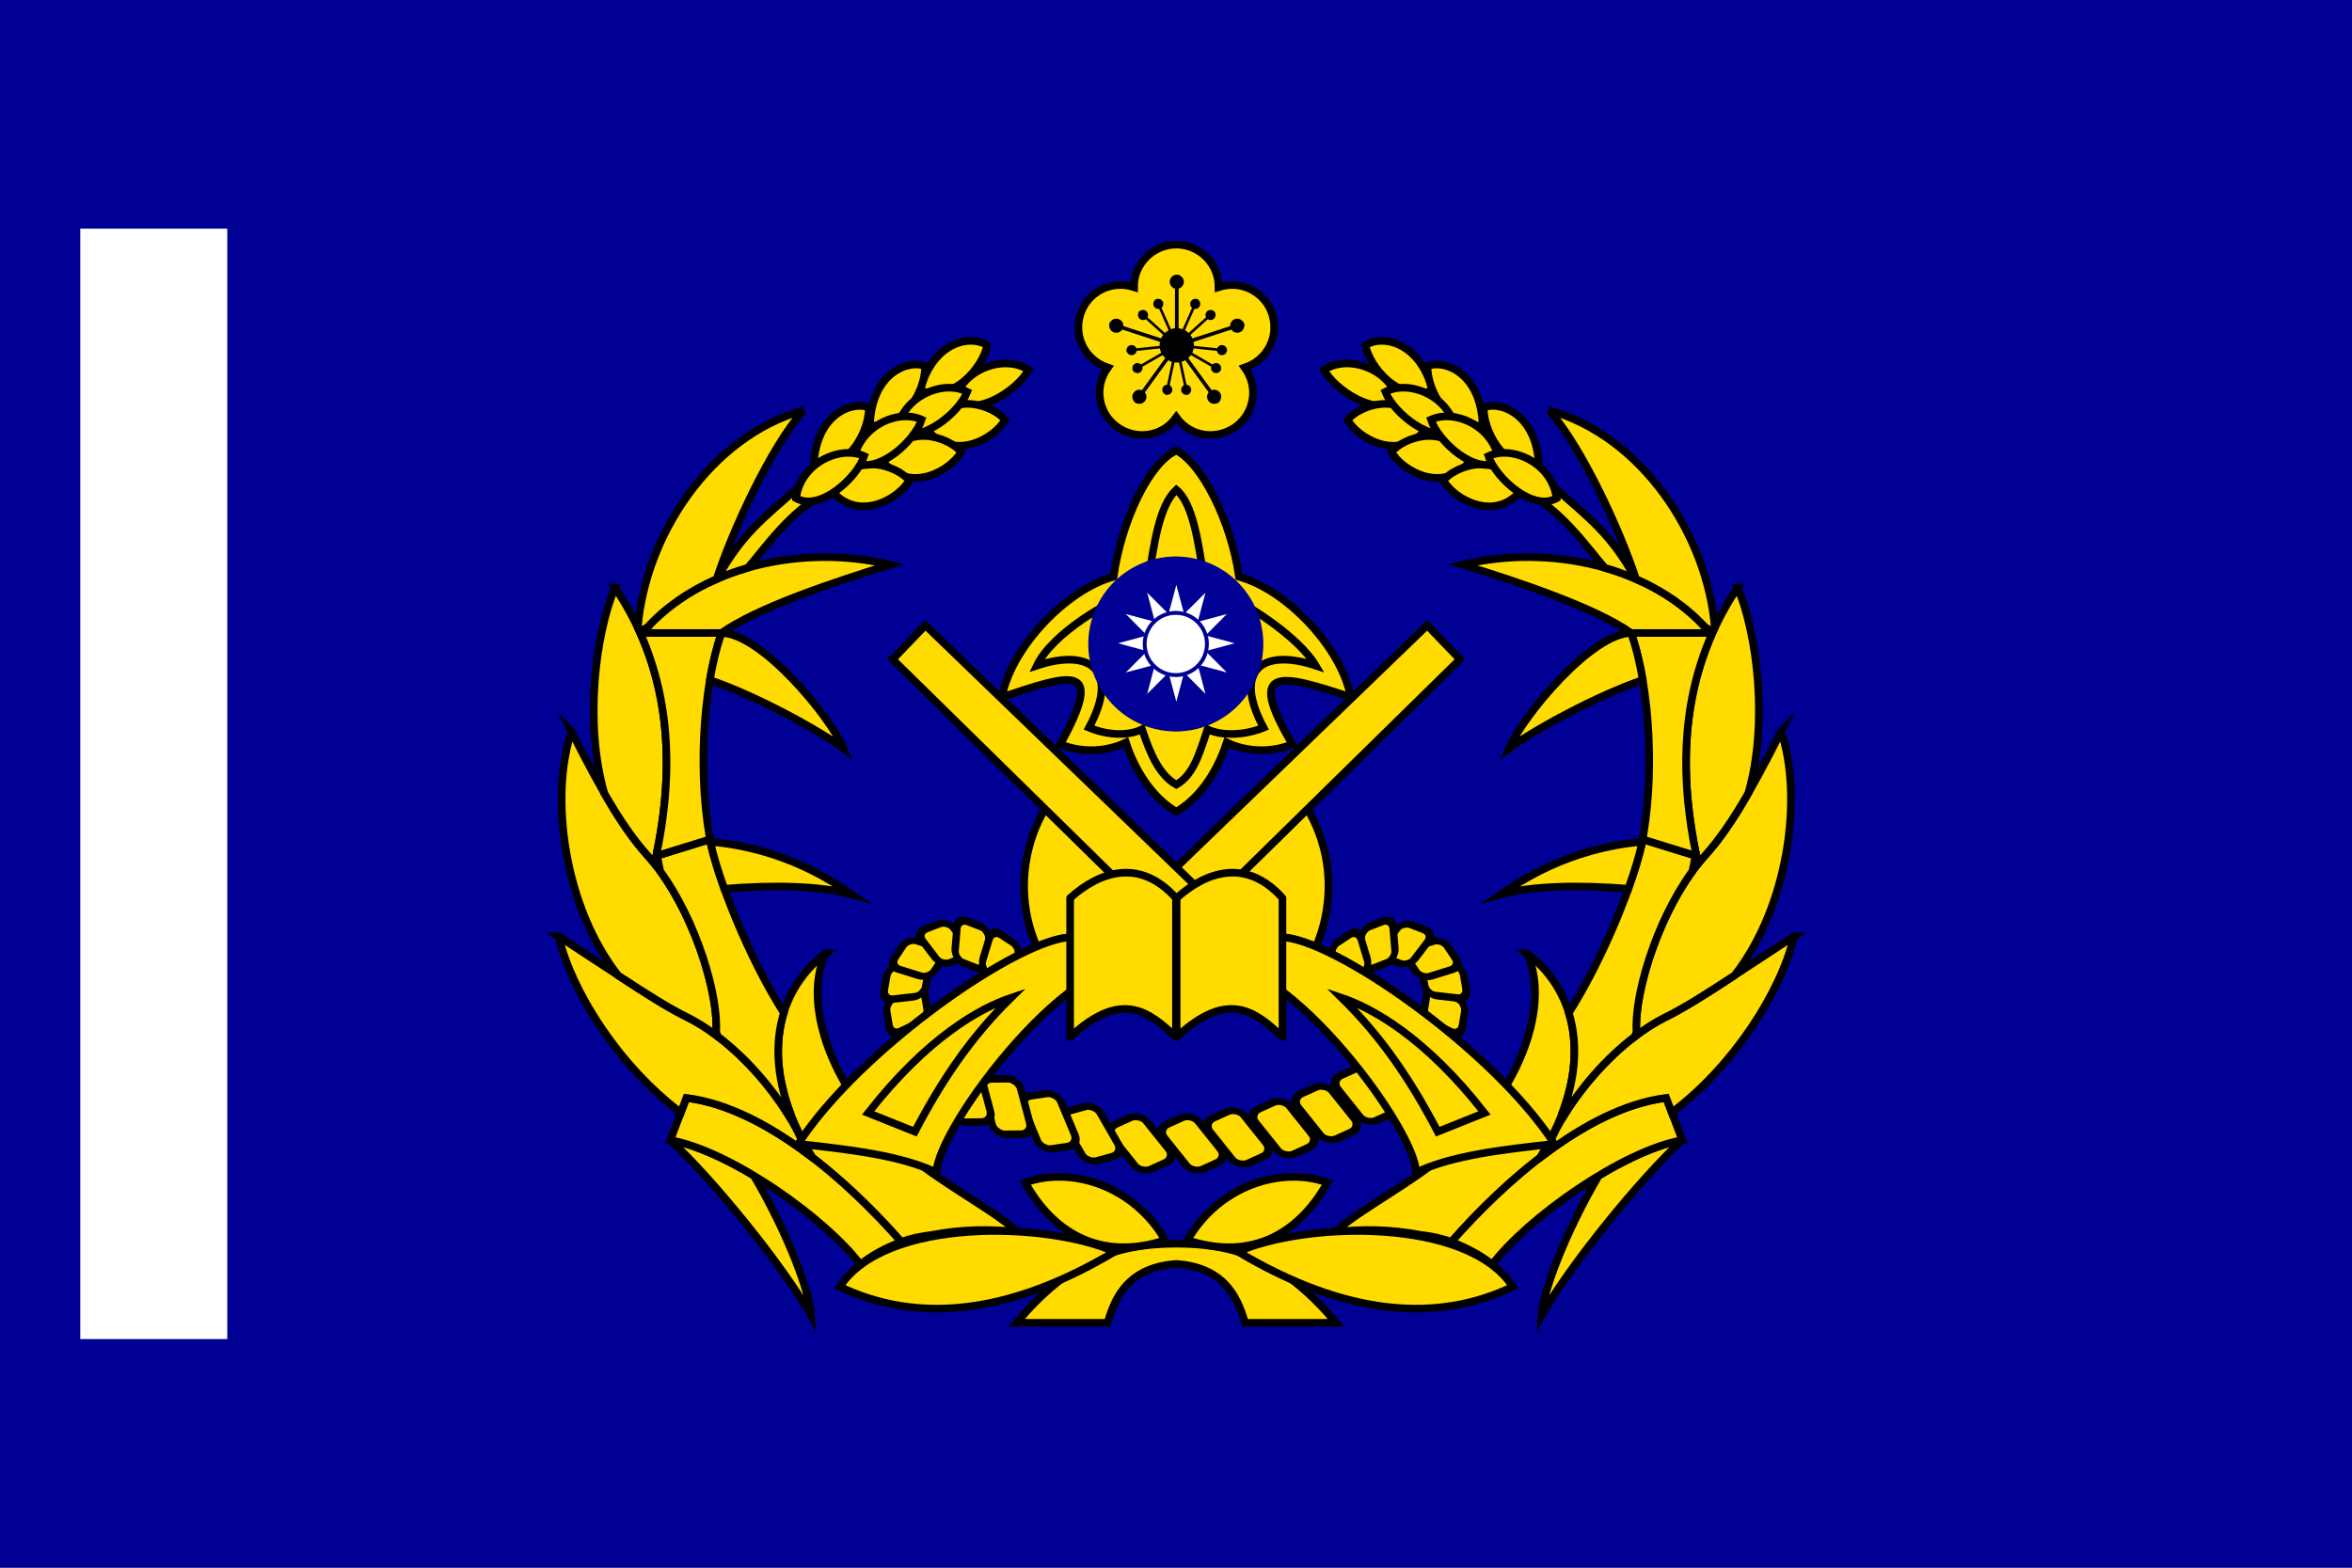 <?xml version="1.0" encoding="UTF-8" standalone="no"?>
<!-- Generator: Adobe Illustrator 16.0.0, SVG Export Plug-In . SVG Version: 6.00 Build 0)  -->

<svg
   xmlns:dc="http://purl.org/dc/elements/1.1/"
   xmlns:cc="http://creativecommons.org/ns#"
   xmlns:rdf="http://www.w3.org/1999/02/22-rdf-syntax-ns#"
   xmlns:svg="http://www.w3.org/2000/svg"
   xmlns="http://www.w3.org/2000/svg"
   xmlns:sodipodi="http://sodipodi.sourceforge.net/DTD/sodipodi-0.dtd"
   xmlns:inkscape="http://www.inkscape.org/namespaces/inkscape"
   version="1.1"
   id="Layer_1"
   x="0px"
   y="0px"
   width="1125"
   height="750.002"
   viewBox="0 0 1125 750.002"
   enable-background="new 0 0 362.003 383.406"
   xml:space="preserve"
   inkscape:version="0.48.4 r9939"
   sodipodi:docname="憲兵-1964.svg"><rect x="0" y="0" width="1125" height="750.002" fill="#808080" stroke="none"/><defs
   id="defs52">
	

		
			<linearGradient
   id="path2803_1_"
   gradientUnits="userSpaceOnUse"
   x1="-359.533"
   y1="189.406"
   x2="-238.039"
   y2="189.406"
   gradientTransform="matrix(0,2,-1.998,0,560.617,732.692)">
			<stop
   offset="0"
   style="stop-color:#E1AB2A"
   id="stop9" />
			<stop
   offset="0.5"
   style="stop-color:#F0D23C"
   id="stop11" />
			<stop
   offset="1"
   style="stop-color:#F0DB3C"
   id="stop13" />
		</linearGradient>
		
		
			<linearGradient
   id="path6373_1_"
   gradientUnits="userSpaceOnUse"
   x1="-233.927"
   y1="198.401"
   x2="-177.333"
   y2="198.401"
   gradientTransform="matrix(0,2,-1.998,0,486.254,623.284)">
			<stop
   offset="0"
   style="stop-color:#E1AB2A"
   id="stop17" />
			<stop
   offset="0.5"
   style="stop-color:#E1AB2A"
   id="stop19" />
			<stop
   offset="1"
   style="stop-color:#FFE83F"
   id="stop21" />
		</linearGradient>
		
		
			<linearGradient
   id="path4551_1_"
   gradientUnits="userSpaceOnUse"
   x1="-141.851"
   y1="195.986"
   x2="-85.216"
   y2="195.986"
   gradientTransform="matrix(0,2,-1.998,0,665.43,434.286)">
			<stop
   offset="0"
   style="stop-color:#E1AB2A"
   id="stop25" />
			<stop
   offset="0.5"
   style="stop-color:#E1AB2A"
   id="stop27" />
			<stop
   offset="1"
   style="stop-color:#FFE83F"
   id="stop29" />
		</linearGradient>
		
		
			
		
			
		
			<linearGradient
   id="path11639_1_"
   gradientUnits="userSpaceOnUse"
   x1="-325.673"
   y1="285.829"
   x2="-270.238"
   y2="285.829"
   gradientTransform="matrix(0,2,-1.998,0,755.362,924.298)">
			<stop
   offset="0"
   style="stop-color:#E1AB2A"
   id="stop35" />
			<stop
   offset="0.5"
   style="stop-color:#E1AB2A"
   id="stop37" />
			<stop
   offset="1"
   style="stop-color:#FFE83F"
   id="stop39" />
		</linearGradient>
		
		
		
		
		
			
		
	</defs><sodipodi:namedview
   pagecolor="#ffffff"
   bordercolor="#666666"
   borderopacity="1"
   objecttolerance="10"
   gridtolerance="10"
   guidetolerance="10"
   inkscape:pageopacity="0"
   inkscape:pageshadow="2"
   inkscape:window-width="1024"
   inkscape:window-height="706"
   id="namedview50"
   showgrid="false"
   inkscape:zoom="0.43524931"
   inkscape:cx="724.66993"
   inkscape:cy="500.63684"
   inkscape:window-x="-8"
   inkscape:window-y="-8"
   inkscape:window-maximized="1"
   inkscape:current-layer="Layer_1"
   fit-margin-top="0"
   fit-margin-left="0"
   fit-margin-right="0"
   fit-margin-bottom="0" />

<rect
   style="fill:#000095;fill-opacity:1;stroke:none"
   id="rect4423"
   width="1125"
   height="750"
   x="0"
   y="0.002" /><g
   style="opacity:0.5;fill:#008080;stroke:#000000;stroke-opacity:1"
   id="g42"
   transform="matrix(0.499,0,0,0.507,2757.464,-1188.368)">
			
			
		</g>
<g
   id="g4425"
   transform="matrix(0.728,0,0,0.728,1242.825,46.787)"><g
     transform="translate(-5e-5,0)"
     id="g4365"><path
       style="fill:#ffdb00;fill-opacity:1;stroke:#000000;stroke-width:5;stroke-miterlimit:6.929;stroke-opacity:1;stroke-dasharray:none"
       d="m -975.5,314.75 c -31.03,8.435 -67.432,46.54 -73.375,79.094 44.782,-14.819 68.608,-23.707 38.375,30.938 14.697,6.035 30.826,4.746 43.062,-1.125 7.289,22.181 19.978,37.946 33.125,45.46 13.452,-7.717 25.836,-23.279 33.125,-45.46 12.236,5.871 28.366,7.16 43.062,1.125 -31.382,-52.921 -6.407,-45.756 38.375,-30.938 -5.943,-32.554 -42.345,-70.659 -73.375,-79.094 -5.17,-36.656 -24.65,-74.788 -41.188,-82.911 -17.858,7.92 -36.018,46.255 -41.188,82.911 z"
       id="path6373"
       inkscape:connector-curvature="0"
       sodipodi:nodetypes="ccccccccccc" /><path
       sodipodi:nodetypes="ccccccccccc"
       inkscape:connector-curvature="0"
       id="path3871"
       d="m -953.263,321.895 c -24.824,6.748 -62.776,30.402 -72.7,51.275 35.826,-11.855 54.351,3.468 34.3,40.75 11.757,4.828 25.061,5.797 34.85,1.1 5.831,17.745 11.982,30.357 22.5,36.368 10.761,-6.173 14.669,-18.623 20.5,-36.368 9.789,4.697 25.093,3.728 36.85,-1.1 -20.051,-37.282 -1.526,-52.605 34.3,-40.75 -10.498,-18.002 -47.876,-44.527 -72.7,-51.275 -4.136,-29.325 -8.017,-55.533 -18.95,-64.329 -11.127,10.357 -14.814,35.004 -18.95,64.329 z"
       style="fill:#ffdb00;fill-opacity:1;stroke:#000000;stroke-width:5;stroke-miterlimit:6.929;stroke-opacity:1;stroke-dasharray:none" /></g><g
     id="g4262"><ellipse
       style="fill:#000095;fill-opacity:1"
       d="m 1165.508,701.65 c 0,38.445 -31.254,69.61 -69.808,69.61 -38.554,0 -69.808,-31.165 -69.808,-69.61 0,-38.445 31.254,-69.61 69.808,-69.61 38.554,0 69.808,31.165 69.808,69.61 z"
       rx="69.808"
       ry="69.61"
       transform="matrix(-0.814,-0.127,0.127,-0.816,-131.846,1070.627)"
       cy="701.65"
       cx="1095.7"
       id="ellipse412"
       sodipodi:cx="1095.7"
       sodipodi:cy="701.65002"
       sodipodi:rx="69.807999"
       sodipodi:ry="69.610001" /><path
       inkscape:connector-curvature="0"
       id="path416"
       d="m -934.299,320.086 5.135,19.118 14.004,-13.97 -5.088,19.143 19.114,-5.101 -13.956,14.041 19.067,5.149 -19.067,5.149 13.956,14.042 -19.114,-5.101 5.088,19.166 -14.004,-13.994 -5.135,19.119 -5.135,-19.119 -14.004,13.994 5.088,-19.166 -19.114,5.101 13.956,-14.018 -19.067,-5.172 19.067,-5.149 -13.956,-14.041 19.114,5.101 -5.088,-19.143 14.004,13.97 5.135,-19.119 0,0 z"
       style="fill:#ffffff" /><ellipse
       sodipodi:ry="26.288"
       sodipodi:rx="26.362"
       sodipodi:cy="701.65002"
       sodipodi:cx="1095.7"
       id="ellipse418"
       cx="1095.7"
       cy="701.65"
       transform="matrix(-0.814,-0.127,0.127,-0.816,-131.846,1070.628)"
       ry="26.288"
       rx="26.362"
       d="m 1122.062,701.65 c 0,14.518 -11.803,26.288 -26.362,26.288 -14.559,0 -26.362,-11.77 -26.362,-26.288 0,-14.518 11.803,-26.288 26.362,-26.288 14.559,0 26.362,11.77 26.362,26.288 z"
       style="fill:#000095;fill-opacity:1" /><ellipse
       sodipodi:ry="23.204"
       sodipodi:rx="23.268999"
       sodipodi:cy="701.65002"
       sodipodi:cx="1095.7"
       id="ellipse420"
       cx="1095.7"
       cy="701.65"
       transform="matrix(-0.814,-0.127,0.127,-0.816,-131.846,1070.628)"
       ry="23.204"
       rx="23.269"
       d="m 1118.969,701.65 c 0,12.815 -10.418,23.204 -23.269,23.204 -12.851,0 -23.269,-10.389 -23.269,-23.204 0,-12.815 10.418,-23.204 23.269,-23.204 12.851,0 23.269,10.389 23.269,23.204 z"
       style="fill:#ffffff" /></g><g
     id="g4336"><g
       id="g4324"><rect
         id="rect4073"
         x="219.97"
         y="-1227.648"
         width="37.671"
         height="24.975"
         transform="matrix(0.625,0.781,0.911,-0.412,0,0)"
         style="fill:#ffdb00;fill-opacity:1;stroke:#000000;stroke-width:5.08;stroke-linejoin:round;stroke-miterlimit:6.929;stroke-opacity:1;stroke-dasharray:none;stroke-dashoffset:0"
         ry="7.087" /><rect
         ry="7.087"
         style="fill:#ffdb00;fill-opacity:1;stroke:#000000;stroke-width:5.08;stroke-linejoin:round;stroke-miterlimit:6.929;stroke-opacity:1;stroke-dasharray:none;stroke-dashoffset:0"
         transform="matrix(0.625,0.781,0.911,-0.412,0,0)"
         height="24.975"
         width="37.671"
         y="-1200.251"
         x="234.42"
         id="rect4075" /><rect
         id="rect4077"
         x="243.407"
         y="-1173.496"
         width="37.671"
         height="24.975"
         transform="matrix(0.625,0.781,0.911,-0.412,0,0)"
         style="fill:#ffdb00;fill-opacity:1;stroke:#000000;stroke-width:5.08;stroke-linejoin:round;stroke-miterlimit:6.929;stroke-opacity:1;stroke-dasharray:none;stroke-dashoffset:0"
         ry="7.087" /><rect
         ry="7.087"
         style="fill:#ffdb00;fill-opacity:1;stroke:#000000;stroke-width:5.08;stroke-linejoin:round;stroke-miterlimit:6.929;stroke-opacity:1;stroke-dasharray:none;stroke-dashoffset:0"
         transform="matrix(0.625,0.781,0.911,-0.412,0,0)"
         height="24.975"
         width="37.671"
         y="-1145.451"
         x="250.513"
         id="rect4079" /><rect
         id="rect4081"
         x="253.005"
         y="-1116.435"
         width="37.671"
         height="24.975"
         transform="matrix(0.625,0.781,0.911,-0.412,0,0)"
         style="fill:#ffdb00;fill-opacity:1;stroke:#000000;stroke-width:5.08;stroke-linejoin:round;stroke-miterlimit:6.929;stroke-opacity:1;stroke-dasharray:none;stroke-dashoffset:0"
         ry="7.087" /><rect
         ry="7.087"
         style="fill:#ffdb00;fill-opacity:1;stroke:#000000;stroke-width:5.08;stroke-linejoin:round;stroke-miterlimit:6.929;stroke-opacity:1;stroke-dasharray:none;stroke-dashoffset:0"
         transform="matrix(0.625,0.781,0.911,-0.412,0,0)"
         height="24.975"
         width="37.671"
         y="-1087.741"
         x="252.766"
         id="rect4083" /><rect
         ry="7.087"
         style="fill:#ffdb00;fill-opacity:1;stroke:#000000;stroke-width:5.08;stroke-linejoin:round;stroke-miterlimit:6.929;stroke-opacity:1;stroke-dasharray:none;stroke-dashoffset:0"
         transform="matrix(0.498,0.867,0.964,-0.267,0,0)"
         height="24.975"
         width="37.671"
         y="-1248.773"
         x="385.623"
         id="rect4085" /><rect
         id="rect4087"
         x="514.575"
         y="-1250.417"
         width="37.671"
         height="24.975"
         transform="matrix(0.387,0.922,0.989,-0.146,0,0)"
         style="fill:#ffdb00;fill-opacity:1;stroke:#000000;stroke-width:5.08;stroke-linejoin:round;stroke-miterlimit:6.929;stroke-opacity:1;stroke-dasharray:none;stroke-dashoffset:0"
         ry="7.087" /><rect
         ry="7.087"
         style="fill:#ffdb00;fill-opacity:1;stroke:#000000;stroke-width:5.08;stroke-linejoin:round;stroke-miterlimit:6.929;stroke-opacity:1;stroke-dasharray:none;stroke-dashoffset:0"
         transform="matrix(0.258,0.966,1,-0.01,0,0)"
         height="24.975"
         width="37.671"
         y="-1232.243"
         x="654.773"
         id="rect4089" /><rect
         id="rect4091"
         x="646.255"
         y="-1256.05"
         width="37.671"
         height="24.975"
         transform="matrix(0.258,0.966,1,-0.01,0,0)"
         style="fill:#ffdb00;fill-opacity:1;stroke:#000000;stroke-width:5.08;stroke-linejoin:round;stroke-miterlimit:6.929;stroke-opacity:1;stroke-dasharray:none;stroke-dashoffset:0"
         ry="7.087" /></g><g
       id="g4316"><rect
         ry="6.334"
         style="fill:#ffdb00;fill-opacity:1;stroke:#000000;stroke-width:5.104;stroke-linejoin:round;stroke-miterlimit:6.929;stroke-opacity:1;stroke-dasharray:none;stroke-dashoffset:0"
         transform="matrix(-0.9,0.436,0.165,0.986,0,0)"
         height="22.321"
         width="27.519"
         y="46.227"
         x="1231.578"
         id="rect4093" /><rect
         id="rect4095"
         x="1023.987"
         y="458.134"
         width="27.519"
         height="22.321"
         transform="matrix(-0.994,0.114,-0.171,0.985,0,0)"
         style="fill:#ffdb00;fill-opacity:1;stroke:#000000;stroke-width:5.104;stroke-linejoin:round;stroke-miterlimit:6.929;stroke-opacity:1;stroke-dasharray:none;stroke-dashoffset:0"
         ry="6.334" /><rect
         ry="6.334"
         style="fill:#ffdb00;fill-opacity:1;stroke:#000000;stroke-width:5.104;stroke-linejoin:round;stroke-miterlimit:6.929;stroke-opacity:1;stroke-dasharray:none;stroke-dashoffset:0"
         transform="matrix(-0.955,-0.298,-0.555,0.832,0,0)"
         height="22.321"
         width="27.519"
         y="894.058"
         x="615.785"
         id="rect4097" /><rect
         id="rect4099"
         x="-149.157"
         y="1240.015"
         width="27.519"
         height="22.321"
         transform="matrix(-0.607,-0.795,-0.934,0.358,0,0)"
         style="fill:#ffdb00;fill-opacity:1;stroke:#000000;stroke-width:5.104;stroke-linejoin:round;stroke-miterlimit:6.929;stroke-opacity:1;stroke-dasharray:none;stroke-dashoffset:0"
         ry="6.334" /><rect
         ry="6.334"
         style="fill:#ffdb00;fill-opacity:1;stroke:#000000;stroke-width:5.104;stroke-linejoin:round;stroke-miterlimit:6.929;stroke-opacity:1;stroke-dasharray:none;stroke-dashoffset:0"
         transform="matrix(0.084,-0.996,-0.933,-0.361,0,0)"
         height="22.321"
         width="27.519"
         y="1049.255"
         x="-956.877"
         id="rect4101" /><rect
         id="rect4103"
         x="-1107.136"
         y="862.861"
         width="27.519"
         height="22.321"
         transform="matrix(0.292,-0.956,-0.836,-0.549,0,0)"
         style="fill:#ffdb00;fill-opacity:1;stroke:#000000;stroke-width:5.104;stroke-linejoin:round;stroke-miterlimit:6.929;stroke-opacity:1;stroke-dasharray:none;stroke-dashoffset:0"
         ry="6.334" /></g><g
       id="g4308"><rect
         id="rect4125"
         x="-689.737"
         y="896.036"
         width="27.519"
         height="22.321"
         transform="matrix(0.9,0.436,-0.165,0.986,0,0)"
         style="fill:#ffdb00;fill-opacity:1;stroke:#000000;stroke-width:5.104;stroke-linejoin:round;stroke-miterlimit:6.929;stroke-opacity:1;stroke-dasharray:none;stroke-dashoffset:0"
         ry="6.334" /><rect
         ry="6.334"
         style="fill:#ffdb00;fill-opacity:1;stroke:#000000;stroke-width:5.104;stroke-linejoin:round;stroke-miterlimit:6.929;stroke-opacity:1;stroke-dasharray:none;stroke-dashoffset:0"
         transform="matrix(0.994,0.114,0.171,0.985,0,0)"
         height="22.321"
         width="27.519"
         y="679.543"
         x="-895.52"
         id="rect4127" /><rect
         id="rect4129"
         x="-1005.264"
         y="313.785"
         width="27.519"
         height="22.321"
         transform="matrix(0.955,-0.298,0.555,0.832,0,0)"
         style="fill:#ffdb00;fill-opacity:1;stroke:#000000;stroke-width:5.104;stroke-linejoin:round;stroke-miterlimit:6.929;stroke-opacity:1;stroke-dasharray:none;stroke-dashoffset:0"
         ry="6.334" /><rect
         ry="6.334"
         style="fill:#ffdb00;fill-opacity:1;stroke:#000000;stroke-width:5.104;stroke-linejoin:round;stroke-miterlimit:6.929;stroke-opacity:1;stroke-dasharray:none;stroke-dashoffset:0"
         transform="matrix(0.607,-0.795,0.934,0.358,0,0)"
         height="22.321"
         width="27.519"
         y="-308.574"
         x="-847.246"
         id="rect4131" /><rect
         id="rect4133"
         x="-253.29"
         y="-891.949"
         width="27.519"
         height="22.321"
         transform="matrix(-0.084,-0.996,0.933,-0.361,0,0)"
         style="fill:#ffdb00;fill-opacity:1;stroke:#000000;stroke-width:5.104;stroke-linejoin:round;stroke-miterlimit:6.929;stroke-opacity:1;stroke-dasharray:none;stroke-dashoffset:0"
         ry="6.334" /><rect
         ry="6.334"
         style="fill:#ffdb00;fill-opacity:1;stroke:#000000;stroke-width:5.104;stroke-linejoin:round;stroke-miterlimit:6.929;stroke-opacity:1;stroke-dasharray:none;stroke-dashoffset:0"
         transform="matrix(-0.292,-0.956,0.836,-0.549,0,0)"
         height="22.321"
         width="27.519"
         y="-1000.467"
         x="-37.113"
         id="rect4135" /></g><path
       style="fill:#ffdb00;fill-opacity:1;stroke:#000000;stroke-width:5;stroke-miterlimit:6.929;stroke-opacity:1;stroke-dasharray:none"
       d="m -1020.594,467.312 c -6.188,10.537 -10.505,22.377 -12.5,35.188 -3.029,19.448 -0.231,38.474 7.094,55.281 9.607,-4.016 17.743,-6.226 23.688,-6.156 14.041,9.279 15.344,4.724 23.906,-3.406 l 20.312,-19.594 -62.5,-61.312 z"
       id="path4127"
       inkscape:connector-curvature="0" /><path
       style="fill:#ffdb00;fill-opacity:1;stroke:#000000;stroke-width:5;stroke-miterlimit:6.929;stroke-opacity:1;stroke-dasharray:none"
       d="m -848.125,467.375 -62.406,61.25 20.312,19.594 c 8.562,8.13 9.865,12.685 23.906,3.406 5.963,-0.07 14.135,2.148 23.781,6.188 3.294,-7.617 5.663,-15.792 7,-24.375 3.698,-23.74 -1.29,-46.842 -12.594,-66.062 z"
       id="path4125"
       inkscape:connector-curvature="0" /></g><g
     transform="translate(-1.466,0)"
     id="g3990"><path
       style="fill:#ffdb00;fill-opacity:1;fill-rule:nonzero;stroke:#000000;stroke-width:5;stroke-miterlimit:4;stroke-dasharray:none"
       d="m -932.867,96.466 c -14.889,0 -27.852,12.118 -27.759,27.993 -15.5,-4.979 -30.577,3.57 -35.132,17.566 -4.556,13.95 2.114,29.872 17.942,35.273 -9.441,13.104 -6.012,30.201 5.965,38.889 11.93,8.642 29.355,7.186 38.983,-6.2 9.676,13.386 27.1,14.842 39.031,6.2 11.976,-8.689 15.359,-25.785 5.918,-38.889 15.829,-5.401 22.545,-21.323 17.988,-35.273 -4.556,-13.996 -19.68,-22.545 -35.18,-17.566 0.094,-15.875 -12.822,-27.993 -27.759,-27.993 z"
       id="path14"
       inkscape:connector-curvature="0" /><g
       style="fill:#000000;stroke-width:3.772;stroke-miterlimit:4;stroke-dasharray:none"
       transform="matrix(1.326,0,0,1.326,-1842.847,55.509)"
       id="g16"><path
         style="fill:#000000;fill-rule:nonzero;stroke-width:3.772;stroke-miterlimit:4;stroke-dasharray:none"
         d="m 675.76,58.252 1.169,-0.531 10.169,22.854 -1.169,0.531 z"
         id="path18"
         inkscape:connector-curvature="0" /><path
         style="fill:#000000;fill-rule:nonzero;stroke-width:3.772;stroke-miterlimit:4;stroke-dasharray:none"
         d="m 679.65,59.28 c 0.531,1.24 -0.035,2.728 -1.276,3.295 -1.276,0.567 -2.728,0 -3.295,-1.276 -0.567,-1.276 0,-2.728 1.24,-3.295 1.276,-0.567 2.764,0 3.331,1.276 z"
         id="path20"
         inkscape:connector-curvature="0" /><path
         style="fill:#000000;fill-rule:nonzero;stroke-width:3.772;stroke-miterlimit:4;stroke-dasharray:none"
         d="m 661.72,84.083 -0.142,-1.276 24.839,-2.622 0.142,1.276 z"
         id="path22"
         inkscape:connector-curvature="0" /><path
         style="fill:#000000;fill-rule:nonzero;stroke-width:3.772;stroke-miterlimit:4;stroke-dasharray:none"
         d="m 663.89,80.682 c 1.347,-0.142 2.587,0.85 2.728,2.232 0.142,1.382 -0.85,2.622 -2.232,2.764 -1.347,0.142 -2.587,-0.85 -2.728,-2.232 -0.142,-1.382 0.85,-2.622 2.232,-2.764 z"
         id="path24"
         inkscape:connector-curvature="0" /><path
         style="fill:#000000;fill-rule:nonzero;stroke-width:3.772;stroke-miterlimit:4;stroke-dasharray:none"
         d="m 681.96,105.41 -1.276,-0.283 5.173,-24.449 1.276,0.283 z"
         id="path26"
         inkscape:connector-curvature="0" /><path
         style="fill:#000000;fill-rule:nonzero;stroke-width:3.772;stroke-miterlimit:4;stroke-dasharray:none"
         d="m 679.37,102.33 c 0.283,-1.382 1.63,-2.232 2.976,-1.949 1.347,0.283 2.197,1.63 1.913,2.976 -0.283,1.347 -1.595,2.197 -2.941,1.913 -1.346,-0.283 -2.232,-1.595 -1.949,-2.941 z"
         id="path28"
         inkscape:connector-curvature="0" /><path
         style="fill:#000000;fill-rule:nonzero;stroke-width:3.772;stroke-miterlimit:4;stroke-dasharray:none"
         d="m 708.46,92.764 -0.638,1.134 -21.65,-12.508 0.673,-1.134 z"
         id="path30"
         inkscape:connector-curvature="0" /><path
         style="fill:#000000;fill-rule:nonzero;stroke-width:3.772;stroke-miterlimit:4;stroke-dasharray:none"
         d="m 704.74,94.252 c -1.205,-0.709 -1.595,-2.232 -0.921,-3.437 0.709,-1.169 2.232,-1.595 3.402,-0.886 1.205,0.673 1.63,2.197 0.921,3.402 -0.673,1.205 -2.197,1.595 -3.402,0.921 z"
         id="path32-1"
         inkscape:connector-curvature="0" /><path
         style="fill:#000000;fill-rule:nonzero;stroke-width:3.772;stroke-miterlimit:4;stroke-dasharray:none"
         d="m 704.63,63.638 0.886,0.957 -18.567,16.724 -0.886,-0.957 z"
         id="path34"
         inkscape:connector-curvature="0" /><path
         style="fill:#000000;fill-rule:nonzero;stroke-width:3.772;stroke-miterlimit:4;stroke-dasharray:none"
         d="m 704.88,67.642 c -1.028,0.921 -2.587,0.85 -3.508,-0.177 -0.921,-1.028 -0.85,-2.622 0.177,-3.543 1.028,-0.921 2.622,-0.85 3.543,0.177 0.921,1.028 0.815,2.622 -0.213,3.543 z"
         id="path36"
         inkscape:connector-curvature="0" /><path
         style="fill:#000000;fill-rule:nonzero;stroke-width:3.772;stroke-miterlimit:4;stroke-dasharray:none"
         d="m 696.09,57.721 1.169,0.531 -10.169,22.854 -1.169,-0.531 z"
         id="path38"
         inkscape:connector-curvature="0" /><path
         style="fill:#000000;fill-rule:nonzero;stroke-width:3.772;stroke-miterlimit:4;stroke-dasharray:none"
         d="m 697.94,61.3 c -0.567,1.276 -2.055,1.843 -3.295,1.276 -1.276,-0.567 -1.843,-2.055 -1.276,-3.295 0.567,-1.276 2.055,-1.843 3.295,-1.276 1.276,0.567 1.843,2.02 1.276,3.295 z"
         id="path40"
         inkscape:connector-curvature="0" /><path
         style="fill:#000000;fill-rule:nonzero;stroke-width:3.772;stroke-miterlimit:4;stroke-dasharray:none"
         d="m 667.5,64.595 0.85,-0.957 18.602,16.724 -0.886,0.957 z"
         id="path42"
         inkscape:connector-curvature="0" /><path
         style="fill:#000000;fill-rule:nonzero;stroke-width:3.772;stroke-miterlimit:4;stroke-dasharray:none"
         d="m 671.47,63.922 c 1.028,0.921 1.098,2.516 0.177,3.543 -0.921,1.028 -2.516,1.098 -3.543,0.177 -1.028,-0.921 -1.098,-2.516 -0.177,-3.543 0.921,-1.028 2.516,-1.098 3.543,-0.177 z"
         id="path44"
         inkscape:connector-curvature="0" /><path
         style="fill:#000000;fill-rule:nonzero;stroke-width:3.772;stroke-miterlimit:4;stroke-dasharray:none"
         d="m 665.2,93.898 -0.673,-1.134 21.65,-12.508 0.673,1.134 z"
         id="path46"
         inkscape:connector-curvature="0" /><path
         style="fill:#000000;fill-rule:nonzero;stroke-width:3.772;stroke-miterlimit:4;stroke-dasharray:none"
         d="m 665.76,89.93 c 1.205,-0.709 2.728,-0.283 3.437,0.886 0.673,1.205 0.283,2.728 -0.921,3.437 -1.205,0.673 -2.728,0.283 -3.402,-0.921 -0.709,-1.205 -0.283,-2.728 0.886,-3.402 z"
         id="path48"
         inkscape:connector-curvature="0" /><path
         style="fill:#000000;fill-rule:nonzero;stroke-width:3.772;stroke-miterlimit:4;stroke-dasharray:none"
         d="m 692.34,105.13 -1.276,0.283 -5.209,-24.449 1.276,-0.283 z"
         id="path50"
         inkscape:connector-curvature="0" /><path
         style="fill:#000000;fill-rule:nonzero;stroke-width:3.772;stroke-miterlimit:4;stroke-dasharray:none"
         d="m 688.72,103.36 c -0.283,-1.347 0.602,-2.693 1.949,-2.976 1.346,-0.283 2.658,0.567 2.941,1.949 0.283,1.347 -0.567,2.658 -1.913,2.941 -1.346,0.283 -2.693,-0.567 -2.976,-1.913 z"
         id="path52"
         inkscape:connector-curvature="0" /><path
         style="fill:#000000;fill-rule:nonzero;stroke-width:3.772;stroke-miterlimit:4;stroke-dasharray:none"
         d="m 711.44,82.808 -0.142,1.276 -24.874,-2.622 0.142,-1.276 z"
         id="path54"
         inkscape:connector-curvature="0" /><path
         style="fill:#000000;fill-rule:nonzero;stroke-width:3.772;stroke-miterlimit:4;stroke-dasharray:none"
         d="m 708.6,85.678 c -1.347,-0.142 -2.339,-1.382 -2.197,-2.764 0.142,-1.382 1.346,-2.374 2.728,-2.232 1.382,0.142 2.374,1.382 2.232,2.764 -0.142,1.382 -1.382,2.374 -2.764,2.232 z"
         id="path56"
         inkscape:connector-curvature="0" /><path
         style="fill:#000000;fill-rule:nonzero;stroke-width:3.772;stroke-miterlimit:4;stroke-dasharray:none"
         d="m 685.61,45.815 1.807,0 0,35.008 -1.807,0 z"
         id="path58"
         inkscape:connector-curvature="0" /><path
         style="fill:#000000;fill-rule:nonzero;stroke-width:3.772;stroke-miterlimit:4;stroke-dasharray:none"
         d="m 690,49.323 c 0,1.949 -1.559,3.508 -3.508,3.508 -1.913,0 -3.472,-1.559 -3.472,-3.508 0,-1.913 1.559,-3.508 3.472,-3.508 1.949,0 3.508,1.595 3.508,3.508 z"
         id="path60"
         inkscape:connector-curvature="0" /><path
         style="fill:#000000;fill-rule:nonzero;stroke-width:3.772;stroke-miterlimit:4;stroke-dasharray:none"
         d="m 652.94,70.867 0.567,-1.701 33.272,10.807 -0.567,1.736 z"
         id="path62"
         inkscape:connector-curvature="0" /><path
         style="fill:#000000;fill-rule:nonzero;stroke-width:3.772;stroke-miterlimit:4;stroke-dasharray:none"
         d="m 657.61,67.784 c 1.843,0.567 2.87,2.551 2.268,4.394 -0.602,1.843 -2.587,2.835 -4.429,2.232 -1.843,-0.567 -2.835,-2.551 -2.232,-4.394 0.602,-1.843 2.587,-2.835 4.394,-2.232 z"
         id="path64"
         inkscape:connector-curvature="0" /><path
         style="fill:#000000;fill-rule:nonzero;stroke-width:3.772;stroke-miterlimit:4;stroke-dasharray:none"
         d="m 666.68,109.67 -1.488,-1.063 20.587,-28.311 1.453,1.063 z"
         id="path66"
         inkscape:connector-curvature="0" /><path
         style="fill:#000000;fill-rule:nonzero;stroke-width:3.772;stroke-miterlimit:4;stroke-dasharray:none"
         d="m 665.16,104.24 c 1.134,-1.559 3.331,-1.913 4.89,-0.744 1.559,1.134 1.913,3.295 0.78,4.854 -1.134,1.595 -3.331,1.913 -4.89,0.78 -1.559,-1.134 -1.913,-3.331 -0.78,-4.89 z"
         id="path68"
         inkscape:connector-curvature="0" /><path
         style="fill:#000000;fill-rule:nonzero;stroke-width:3.772;stroke-miterlimit:4;stroke-dasharray:none"
         d="m 707.82,108.6 -1.488,1.063 -20.551,-28.311 1.453,-1.063 z"
         id="path70"
         inkscape:connector-curvature="0" /><path
         style="fill:#000000;fill-rule:nonzero;stroke-width:3.772;stroke-miterlimit:4;stroke-dasharray:none"
         d="m 702.19,108.35 c -1.134,-1.559 -0.78,-3.72 0.78,-4.854 1.559,-1.169 3.756,-0.815 4.89,0.744 1.134,1.559 0.78,3.756 -0.78,4.89 -1.559,1.134 -3.756,0.815 -4.89,-0.78 z"
         id="path72"
         inkscape:connector-curvature="0" /><path
         style="fill:#000000;fill-rule:nonzero;stroke-width:3.772;stroke-miterlimit:4;stroke-dasharray:none"
         d="m 719.52,69.166 0.567,1.701 -33.307,10.843 -0.567,-1.736 z"
         id="path74"
         inkscape:connector-curvature="0" /><path
         style="fill:#000000;fill-rule:nonzero;stroke-width:3.772;stroke-miterlimit:4;stroke-dasharray:none"
         d="m 717.53,74.41 c -1.807,0.602 -3.791,-0.39 -4.394,-2.232 -0.602,-1.843 0.39,-3.827 2.232,-4.394 1.843,-0.602 3.827,0.39 4.429,2.232 0.602,1.843 -0.425,3.827 -2.268,4.394 z"
         id="path76"
         inkscape:connector-curvature="0" /><path
         style="fill:#000000;fill-rule:nonzero;stroke-width:3.772;stroke-miterlimit:4;stroke-dasharray:none"
         d="m 695,80.823 c 0,4.713 -3.791,8.504 -8.504,8.504 -4.677,0 -8.504,-3.791 -8.504,-8.504 0,-4.677 3.827,-8.504 8.504,-8.504 4.713,0 8.504,3.827 8.504,8.504 z"
         id="path78"
         inkscape:connector-curvature="0" /></g></g><g
     transform="translate(-4.435,0)"
     id="g4369"><path
       sodipodi:nodetypes="ccccccc"
       inkscape:connector-curvature="0"
       id="path3147"
       d="m -1034.875,805.031 59.781,0 c 3.735,-11.468 10.168,-36.405 45.219,-38.688 35.051,2.283 41.483,27.219 45.219,38.688 l 59.781,0 c -32.743,-38.83 -62.685,-52.011 -105,-52.011 -42.315,0 -72.257,13.181 -105,52.011 z"
       style="fill:#ffdb00;fill-opacity:1;stroke:#000000;stroke-width:5;stroke-miterlimit:6.929;stroke-opacity:1;stroke-dasharray:none" /><path
       inkscape:connector-curvature="0"
       style="fill:#ffdb00;fill-opacity:1;stroke:#000000;stroke-width:5;stroke-miterlimit:6.929;stroke-opacity:1;stroke-dasharray:none"
       d="m -1029.11,712.866 c 17.403,31.505 47.99,52.222 91.873,37.849 -20.576,-35.772 -61.625,-48.75 -91.873,-37.849 z"
       id="path3173"
       sodipodi:nodetypes="ccc" /><path
       style="text-indent:0;text-align:start;text-transform:none;direction:ltr;block-progression:tb;baseline-shift:baseline;color:#000000;fill:#ffdb00;fill-opacity:1;stroke:#000000;stroke-width:5;stroke-miterlimit:6.929;stroke-opacity:1;stroke-dasharray:none;enable-background:accumulate"
       d="m -1160.252,562.21 c -34.377,25.997 -44.735,76.029 -8.561,134.353 21.998,16.936 42.075,36.937 58.219,55.281 6.241,-2.35 13.272,-3.813 20.656,-4.656 18.57,-3.581 38.377,-4.02 56,-1.719 -20.865,-18.844 -64.138,-38.002 -95.719,-72.281 -33.144,-39.819 -43.408,-84.094 -30.596,-110.978 z"
       id="path3801"
       inkscape:connector-curvature="0"
       sodipodi:nodetypes="ccccccc" /><path
       sodipodi:nodetypes="ccc"
       id="path3799"
       d="m -1150.952,781.319 c 49.883,23.892 109.701,19.228 180.577,-23.014 -44.189,-19.628 -150.87,-22.769 -180.577,23.014 z"
       style="fill:#ffdb00;fill-opacity:1;stroke:#000000;stroke-width:5;stroke-miterlimit:6.929;stroke-opacity:1;stroke-dasharray:none"
       inkscape:connector-curvature="0" /><path
       inkscape:connector-curvature="0"
       style="text-indent:0;text-align:start;text-transform:none;direction:ltr;block-progression:tb;baseline-shift:baseline;color:#000000;fill:#ffdb00;fill-opacity:1;stroke:#000000;stroke-width:5;stroke-miterlimit:6.929;stroke-opacity:1;stroke-dasharray:none;enable-background:accumulate"
       d="m -1261.562,685.125 -0.219,0.312 c 27.205,25.14 73.557,82.005 92,114.812 -0.894,-14.666 -14.755,-52.893 -37.656,-91.938 -18.893,-11.359 -38.198,-20.149 -54.125,-23.188 z"
       id="path3817" /><path
       inkscape:connector-curvature="0"
       style="fill:#ffdb00;fill-opacity:1;stroke:#000000;stroke-width:5;stroke-miterlimit:6.929;stroke-opacity:1;stroke-dasharray:none"
       d="m -1251.75,657.219 -10.562,27.75 c 40.155,7.253 102.487,51.938 124.844,81.719 7.627,-6.11 16.826,-11.02 26.906,-14.812 -35.269,-40.082 -89.309,-88.154 -141.188,-94.656 z"
       id="path3803" /><path
       inkscape:connector-curvature="0"
       style="fill:#ffdb00;fill-opacity:1;stroke:#000000;stroke-width:5;stroke-miterlimit:6.929;stroke-opacity:1;stroke-dasharray:none"
       d="m -1335.688,551.031 c 8.202,35.758 39.43,85.203 80.281,115.812 l 3.656,-9.625 c 26.673,3.343 53.904,17.696 78.875,36.281 -7.385,-25.124 -39.93,-69.621 -77.531,-88.906 -19.487,-9.483 -41.699,-25.074 -85.281,-53.562 z"
       id="path3824" /><path
       inkscape:connector-curvature="0"
       style="fill:#ffdb00;fill-opacity:1;stroke:#000000;stroke-width:5;stroke-miterlimit:6.929;stroke-opacity:1;stroke-dasharray:none"
       d="m -1327.25,416.5 c -14.509,42.883 -4.803,114.927 30.562,160.188 19.882,13.052 33.697,21.783 46.281,27.906 6.179,3.169 12.213,7.042 18.031,11.375 2.856,-25.983 -15.49,-85.892 -45.438,-118.625 -14.394,-16.202 -27.742,-37.879 -49.438,-80.844 z"
       id="path3826" /><path
       inkscape:connector-curvature="0"
       style="fill:#ffdb00;fill-opacity:1;stroke:#000000;stroke-width:5;stroke-miterlimit:6.929;stroke-opacity:1;stroke-dasharray:none"
       d="m -1298.688,321.875 c -12.871,30.714 -20.18,89.173 -7,135.156 10.382,18.072 18.936,30.251 27.875,40.312 1.73,1.89 3.412,3.878 5.062,5.938 12.883,-57.004 13.848,-122.42 -25.938,-181.406 z"
       id="path3835" /><path
       inkscape:connector-curvature="0"
       style="fill:#ffdb00;fill-opacity:1;stroke:#000000;stroke-width:5;stroke-miterlimit:6.929;stroke-opacity:1;stroke-dasharray:none"
       d="m -1236.344,487.344 -34.687,10.719 c 0.635,3.351 1.327,6.767 2.062,10.219 24.098,33.075 38.511,82.191 36.719,106.125 0.485,0.923 0.976,1.838 1.469,2.75 18.994,14.534 35.459,34.07 46.219,51.625 l 1.125,-1.438 c -9.366,-24.696 -10.107,-47.159 -4.312,-66 -23.185,-36.424 -43.596,-88.048 -48.594,-114 z"
       id="path3840" /><path
       inkscape:connector-curvature="0"
       style="fill:#ffdb00;fill-opacity:1;stroke:#000000;stroke-width:5;stroke-miterlimit:6.929;stroke-opacity:1;stroke-dasharray:none"
       d="m -1281.031,351.719 c -0.082,0.635 -0.14,1.298 -0.219,1.938 20.592,47.626 19.311,97.586 10,142.75 0.177,0.519 0.35,1.047 0.531,1.562 l 34.375,-10.625 c 0.295,1.532 0.663,3.203 1.063,4.906 -9.318,-44.687 -5.956,-104.422 6.562,-140.531 l -52.312,0 z"
       id="path3844" /><path
       inkscape:connector-curvature="0"
       style="text-indent:0;text-align:start;text-transform:none;direction:ltr;block-progression:tb;baseline-shift:baseline;color:#000000;fill:#ffdb00;fill-opacity:1;stroke:#000000;stroke-width:5;stroke-miterlimit:6.929;stroke-opacity:1;stroke-dasharray:none;enable-background:accumulate"
       d="m -1236.031,488.937 c 1.729,8.316 4.944,18.997 9.187,30.844 30.491,-2.475 62.542,-2.197 83.594,3.656 -11.893,-8.135 -43.81,-30.262 -92.781,-34.5 z"
       id="path3872" /><path
       style="text-indent:0;text-align:start;text-transform:none;direction:ltr;block-progression:tb;baseline-shift:baseline;color:#000000;fill:#ffdb00;fill-opacity:1;stroke:#000000;stroke-width:5;stroke-miterlimit:6.929;stroke-opacity:1;stroke-dasharray:none;enable-background:accumulate"
       d="m -1228.719,351.719 c -3.127,9.019 -5.696,19.511 -7.625,30.875 0,0.01 0,0.021 0,0.031 29.351,9.903 71.344,32.665 87.813,44.906 -9.041,-21.3 -54.092,-75.594 -80.188,-75.812 z"
       id="path3874"
       inkscape:connector-curvature="0"
       sodipodi:nodetypes="ccccc" /><path
       style="text-indent:0;text-align:start;text-transform:none;direction:ltr;block-progression:tb;baseline-shift:baseline;color:#000000;fill:#ffdb00;fill-opacity:1;stroke:#000000;stroke-width:5;stroke-miterlimit:6.929;stroke-opacity:1;stroke-dasharray:none;enable-background:accumulate"
       d="m -1280.156,351.094 c 0.354,0.187 0.846,0.421 1.25,0.625 l 50.187,0 c 23.689,-16.833 74.395,-33.579 110.656,-44.875 -56.259,-13.618 -124.605,0.471 -162.094,44.25 z"
       id="path3876"
       inkscape:connector-curvature="0"
       sodipodi:nodetypes="ccccc" /><path
       inkscape:connector-curvature="0"
       style="text-indent:0;text-align:start;text-transform:none;direction:ltr;block-progression:tb;baseline-shift:baseline;color:#000000;fill:#ffdb00;fill-opacity:1;stroke:#000000;stroke-width:5;stroke-miterlimit:6.929;stroke-opacity:1;stroke-dasharray:none;enable-background:accumulate"
       d="m -1174.75,205.344 c -61.203,17.212 -103.984,82.291 -108.938,142.969 0.43,0.916 0.868,1.832 1.281,2.75 1.658,-1.111 3.605,-2.371 5.062,-3.156 0.012,-0.007 0.019,-0.025 0.031,-0.031 12.531,-13.595 28.147,-24.086 45.406,-31.625 10.36,-31.892 35.977,-87.396 57.156,-110.906 z"
       id="path3887" /><path
       sodipodi:nodetypes="ccccccc"
       inkscape:connector-curvature="0"
       id="path196"
       d="m -1178.312,256.125 c -24.115,21.31 -37.013,30.58 -53.406,60.031 6.561,-2.856 13.354,-5.287 20.313,-7.281 11.342,-13.238 21.955,-28.747 40.187,-42.594 -2.055,-2.188 -6.09,-1.816 -8.437,-3.156 0.277,-2.348 0.823,-4.571 1.562,-6.688 z"
       style="fill:#ffdb00;fill-opacity:1;stroke:#000000;stroke-width:5;stroke-miterlimit:6.929;stroke-opacity:1;stroke-dasharray:none" /><path
       d="m -1075.633,198.755 c 13.818,11.503 41.692,-6.715 48.642,-19.937 -14.643,-9.935 -42.267,-2.001 -48.642,19.937 z"
       id="path4044"
       inkscape:connector-curvature="0"
       style="fill:#ffdb00;fill-opacity:1;stroke:#000000;stroke-width:5;stroke-miterlimit:6.929;stroke-opacity:1;stroke-dasharray:none"
       sodipodi:nodetypes="cccc" /><path
       style="fill:#ffdb00;fill-opacity:1;stroke:#000000;stroke-width:5;stroke-miterlimit:6.929;stroke-opacity:1;stroke-dasharray:none"
       inkscape:connector-curvature="0"
       id="path4048"
       d="m -1054.138,162.714 c -9.193,-6.725 -35.011,-4.197 -44.145,29.613 22.768,8.123 41.449,-15.962 44.145,-29.613 z"
       sodipodi:nodetypes="ccc" /><path
       sodipodi:nodetypes="ccc"
       d="m -1094.958,176.345 c -10.487,-4.443 -35.043,3.924 -36.201,38.926 24.023,2.699 36.698,-25.02 36.201,-38.926 z"
       id="path4046"
       inkscape:connector-curvature="0"
       style="fill:#ffdb00;fill-opacity:1;stroke:#000000;stroke-width:5;stroke-miterlimit:6.929;stroke-opacity:1;stroke-dasharray:none" /><path
       style="fill:#ffdb00;fill-opacity:1;stroke:#000000;stroke-width:5;stroke-miterlimit:6.929;stroke-opacity:1;stroke-dasharray:none"
       inkscape:connector-curvature="0"
       id="path214"
       d="m -1131.917,203.557 c -10.487,-4.443 -35.043,3.924 -36.201,38.926 24.023,2.699 36.698,-25.02 36.201,-38.926 z"
       sodipodi:nodetypes="ccc" /><path
       style="fill:#ffdb00;fill-opacity:1;stroke:#000000;stroke-width:5;stroke-miterlimit:6.929;stroke-opacity:1;stroke-dasharray:none"
       inkscape:connector-curvature="0"
       id="path4052"
       d="m -1042.424,211.611 c -6.477,11.895 -33.061,27.664 -50.703,7.089 13.452,-27.725 42.844,-16.658 50.703,-7.089 z"
       sodipodi:nodetypes="ccc" /><path
       sodipodi:nodetypes="ccc"
       d="m -1071.261,232.731 c -6.477,11.895 -33.061,27.664 -50.703,7.089 13.452,-27.725 42.844,-16.658 50.703,-7.089 z"
       id="path4050"
       inkscape:connector-curvature="0"
       style="fill:#ffdb00;fill-opacity:1;stroke:#000000;stroke-width:5;stroke-miterlimit:6.929;stroke-opacity:1;stroke-dasharray:none" /><path
       style="fill:#ffdb00;fill-opacity:1;stroke:#000000;stroke-width:5;stroke-miterlimit:6.929;stroke-opacity:1;stroke-dasharray:none"
       inkscape:connector-curvature="0"
       id="path218"
       d="m -1105.377,251.414 c -6.477,11.895 -33.061,27.664 -50.703,7.089 13.452,-27.725 42.844,-16.658 50.703,-7.089 z"
       sodipodi:nodetypes="ccc" /><path
       sodipodi:nodetypes="cccc"
       style="fill:#ffdb00;fill-opacity:1;stroke:#000000;stroke-width:5;stroke-miterlimit:6.929;stroke-opacity:1;stroke-dasharray:none"
       inkscape:connector-curvature="0"
       id="path4042"
       d="m -1113.363,218.44 c 15.004,9.906 40.695,-11.279 46.142,-25.188 -15.651,-8.256 -42.229,2.68 -46.142,25.187 z" /><path
       d="m -1141.883,239.175 c 15.522,9.073 40.019,-13.482 44.7,-27.667 -16.078,-7.39 -42.02,4.98 -44.7,27.667 z"
       id="path4040"
       inkscape:connector-curvature="0"
       style="fill:#ffdb00;fill-opacity:1;stroke:#000000;stroke-width:5;stroke-miterlimit:6.929;stroke-opacity:1;stroke-dasharray:none"
       sodipodi:nodetypes="cccc" /><path
       sodipodi:nodetypes="cccc"
       style="fill:#ffdb00;fill-opacity:1;stroke:#000000;stroke-width:5;stroke-miterlimit:6.929;stroke-opacity:1;stroke-dasharray:none"
       inkscape:connector-curvature="0"
       id="path222"
       d="m -1179.655,263.138 c 15.522,9.073 40.019,-13.482 44.7,-27.667 -16.078,-7.39 -42.02,4.98 -44.7,27.667 z" /><path
       sodipodi:nodetypes="ccc"
       id="path4172"
       d="m -830.644,712.866 c -17.403,31.505 -47.99,52.222 -91.873,37.849 20.576,-35.772 61.625,-48.75 91.873,-37.849 z"
       style="fill:#ffdb00;fill-opacity:1;stroke:#000000;stroke-width:5;stroke-miterlimit:6.929;stroke-opacity:1;stroke-dasharray:none"
       inkscape:connector-curvature="0" /><path
       sodipodi:nodetypes="ccccccc"
       inkscape:connector-curvature="0"
       id="path4174"
       d="m -699.503,562.21 c 34.377,25.997 44.735,76.029 8.561,134.353 -21.998,16.936 -42.075,36.937 -58.219,55.281 -6.241,-2.35 -13.272,-3.813 -20.656,-4.656 -18.57,-3.581 -38.377,-4.02 -56,-1.719 20.865,-18.844 64.138,-38.002 95.719,-72.281 33.144,-39.819 43.408,-84.094 30.596,-110.978 z"
       style="text-indent:0;text-align:start;text-transform:none;direction:ltr;block-progression:tb;baseline-shift:baseline;color:#000000;fill:#ffdb00;fill-opacity:1;stroke:#000000;stroke-width:5;stroke-miterlimit:6.929;stroke-opacity:1;stroke-dasharray:none;enable-background:accumulate" /><path
       inkscape:connector-curvature="0"
       style="fill:#ffdb00;fill-opacity:1;stroke:#000000;stroke-width:5;stroke-miterlimit:6.929;stroke-opacity:1;stroke-dasharray:none"
       d="m -708.802,781.319 c -49.883,23.892 -109.701,19.228 -180.577,-23.014 44.189,-19.628 150.87,-22.769 180.577,23.014 z"
       id="path4176"
       sodipodi:nodetypes="ccc" /><path
       inkscape:connector-curvature="0"
       id="path4178"
       d="m -598.192,685.125 0.219,0.312 c -27.205,25.14 -73.557,82.005 -92,114.812 0.894,-14.666 14.755,-52.893 37.656,-91.938 18.893,-11.359 38.198,-20.149 54.125,-23.188 z"
       style="text-indent:0;text-align:start;text-transform:none;direction:ltr;block-progression:tb;baseline-shift:baseline;color:#000000;fill:#ffdb00;fill-opacity:1;stroke:#000000;stroke-width:5;stroke-miterlimit:6.929;stroke-opacity:1;stroke-dasharray:none;enable-background:accumulate" /><path
       inkscape:connector-curvature="0"
       id="path4180"
       d="m -608.005,657.219 10.562,27.75 c -40.155,7.253 -102.487,51.938 -124.844,81.719 -7.627,-6.11 -16.826,-11.02 -26.906,-14.812 35.269,-40.082 89.309,-88.154 141.188,-94.656 z"
       style="fill:#ffdb00;fill-opacity:1;stroke:#000000;stroke-width:5;stroke-miterlimit:6.929;stroke-opacity:1;stroke-dasharray:none" /><path
       inkscape:connector-curvature="0"
       id="path4182"
       d="m -524.067,551.031 c -8.202,35.758 -39.43,85.203 -80.281,115.812 l -3.656,-9.625 c -26.673,3.343 -53.904,17.696 -78.875,36.281 7.385,-25.124 39.93,-69.621 77.531,-88.906 19.487,-9.483 41.699,-25.074 85.281,-53.562 z"
       style="fill:#ffdb00;fill-opacity:1;stroke:#000000;stroke-width:5;stroke-miterlimit:6.929;stroke-opacity:1;stroke-dasharray:none" /><path
       inkscape:connector-curvature="0"
       id="path4184"
       d="m -532.505,416.5 c 14.509,42.883 4.803,114.927 -30.562,160.188 -19.882,13.052 -33.697,21.783 -46.281,27.906 -6.179,3.169 -12.213,7.042 -18.031,11.375 -2.856,-25.983 15.49,-85.892 45.438,-118.625 14.394,-16.202 27.742,-37.879 49.438,-80.844 z"
       style="fill:#ffdb00;fill-opacity:1;stroke:#000000;stroke-width:5;stroke-miterlimit:6.929;stroke-opacity:1;stroke-dasharray:none" /><path
       inkscape:connector-curvature="0"
       id="path4186"
       d="m -561.067,321.875 c 12.871,30.714 20.18,89.173 7,135.156 -10.382,18.072 -18.936,30.251 -27.875,40.312 -1.73,1.89 -3.412,3.878 -5.062,5.938 -12.883,-57.004 -13.848,-122.42 25.938,-181.406 z"
       style="fill:#ffdb00;fill-opacity:1;stroke:#000000;stroke-width:5;stroke-miterlimit:6.929;stroke-opacity:1;stroke-dasharray:none" /><path
       inkscape:connector-curvature="0"
       id="path4188"
       d="m -623.411,487.344 34.687,10.719 c -0.635,3.351 -1.327,6.767 -2.062,10.219 -24.098,33.075 -38.511,82.191 -36.719,106.125 -0.485,0.923 -0.976,1.838 -1.469,2.75 -18.994,14.534 -35.459,34.07 -46.219,51.625 l -1.125,-1.438 c 9.366,-24.696 10.107,-47.159 4.312,-66 23.185,-36.424 43.596,-88.048 48.594,-114 z"
       style="fill:#ffdb00;fill-opacity:1;stroke:#000000;stroke-width:5;stroke-miterlimit:6.929;stroke-opacity:1;stroke-dasharray:none" /><path
       inkscape:connector-curvature="0"
       id="path4190"
       d="m -578.723,351.719 c 0.082,0.635 0.14,1.298 0.219,1.938 -20.592,47.626 -19.311,97.586 -10,142.75 -0.177,0.519 -0.35,1.047 -0.531,1.562 l -34.375,-10.625 c -0.295,1.532 -0.663,3.203 -1.063,4.906 9.318,-44.687 5.956,-104.422 -6.562,-140.531 l 52.312,0 z"
       style="fill:#ffdb00;fill-opacity:1;stroke:#000000;stroke-width:5;stroke-miterlimit:6.929;stroke-opacity:1;stroke-dasharray:none" /><path
       inkscape:connector-curvature="0"
       id="path4192"
       d="m -623.723,488.937 c -1.729,8.316 -4.944,18.997 -9.187,30.844 -30.491,-2.475 -62.542,-2.197 -83.594,3.656 11.893,-8.135 43.81,-30.262 92.781,-34.5 z"
       style="text-indent:0;text-align:start;text-transform:none;direction:ltr;block-progression:tb;baseline-shift:baseline;color:#000000;fill:#ffdb00;fill-opacity:1;stroke:#000000;stroke-width:5;stroke-miterlimit:6.929;stroke-opacity:1;stroke-dasharray:none;enable-background:accumulate" /><path
       sodipodi:nodetypes="ccccc"
       inkscape:connector-curvature="0"
       id="path4194"
       d="m -631.036,351.719 c 3.127,9.019 5.696,19.511 7.625,30.875 0,0.01 0,0.021 0,0.031 -29.351,9.903 -71.344,32.665 -87.813,44.906 9.041,-21.3 54.092,-75.594 80.188,-75.812 z"
       style="text-indent:0;text-align:start;text-transform:none;direction:ltr;block-progression:tb;baseline-shift:baseline;color:#000000;fill:#ffdb00;fill-opacity:1;stroke:#000000;stroke-width:5;stroke-miterlimit:6.929;stroke-opacity:1;stroke-dasharray:none;enable-background:accumulate" /><path
       sodipodi:nodetypes="ccccc"
       inkscape:connector-curvature="0"
       id="path4196"
       d="m -579.598,351.094 c -0.354,0.187 -0.846,0.421 -1.25,0.625 l -50.187,0 c -23.689,-16.833 -74.395,-33.579 -110.656,-44.875 56.259,-13.618 124.605,0.471 162.094,44.25 z"
       style="text-indent:0;text-align:start;text-transform:none;direction:ltr;block-progression:tb;baseline-shift:baseline;color:#000000;fill:#ffdb00;fill-opacity:1;stroke:#000000;stroke-width:5;stroke-miterlimit:6.929;stroke-opacity:1;stroke-dasharray:none;enable-background:accumulate" /><path
       inkscape:connector-curvature="0"
       id="path4198"
       d="m -685.005,205.344 c 61.203,17.212 103.984,82.291 108.938,142.969 -0.43,0.916 -0.868,1.832 -1.281,2.75 -1.658,-1.111 -3.605,-2.371 -5.062,-3.156 -0.012,-0.007 -0.019,-0.025 -0.031,-0.031 -12.531,-13.595 -28.147,-24.086 -45.406,-31.625 -10.36,-31.892 -35.977,-87.396 -57.156,-110.906 z"
       style="text-indent:0;text-align:start;text-transform:none;direction:ltr;block-progression:tb;baseline-shift:baseline;color:#000000;fill:#ffdb00;fill-opacity:1;stroke:#000000;stroke-width:5;stroke-miterlimit:6.929;stroke-opacity:1;stroke-dasharray:none;enable-background:accumulate" /><path
       style="fill:#ffdb00;fill-opacity:1;stroke:#000000;stroke-width:5;stroke-miterlimit:6.929;stroke-opacity:1;stroke-dasharray:none"
       d="m -681.442,256.125 c 24.115,21.31 37.013,30.58 53.406,60.031 -6.561,-2.856 -13.354,-5.287 -20.313,-7.281 -11.342,-13.238 -21.955,-28.747 -40.187,-42.594 2.055,-2.188 6.09,-1.816 8.437,-3.156 -0.277,-2.348 -0.823,-4.571 -1.562,-6.688 z"
       id="path4200"
       inkscape:connector-curvature="0"
       sodipodi:nodetypes="ccccccc" /><path
       sodipodi:nodetypes="cccc"
       style="fill:#ffdb00;fill-opacity:1;stroke:#000000;stroke-width:5;stroke-miterlimit:6.929;stroke-opacity:1;stroke-dasharray:none"
       inkscape:connector-curvature="0"
       id="path4212"
       d="m -784.121,198.755 c -13.818,11.503 -41.692,-6.715 -48.642,-19.937 14.643,-9.935 42.267,-2.001 48.642,19.937 z" /><path
       sodipodi:nodetypes="ccc"
       d="m -805.617,162.714 c 9.193,-6.725 35.011,-4.197 44.145,29.613 -22.768,8.123 -41.449,-15.962 -44.145,-29.613 z"
       id="path4216"
       inkscape:connector-curvature="0"
       style="fill:#ffdb00;fill-opacity:1;stroke:#000000;stroke-width:5;stroke-miterlimit:6.929;stroke-opacity:1;stroke-dasharray:none" /><path
       style="fill:#ffdb00;fill-opacity:1;stroke:#000000;stroke-width:5;stroke-miterlimit:6.929;stroke-opacity:1;stroke-dasharray:none"
       inkscape:connector-curvature="0"
       id="path4214"
       d="m -764.797,176.345 c 10.487,-4.443 35.043,3.924 36.201,38.926 -24.023,2.699 -36.698,-25.02 -36.201,-38.926 z"
       sodipodi:nodetypes="ccc" /><path
       sodipodi:nodetypes="ccc"
       d="m -727.837,203.557 c 10.487,-4.443 35.043,3.924 36.201,38.926 -24.023,2.699 -36.698,-25.02 -36.201,-38.926 z"
       id="path4202"
       inkscape:connector-curvature="0"
       style="fill:#ffdb00;fill-opacity:1;stroke:#000000;stroke-width:5;stroke-miterlimit:6.929;stroke-opacity:1;stroke-dasharray:none" /><path
       sodipodi:nodetypes="ccc"
       d="m -817.331,211.611 c 6.477,11.895 33.061,27.664 50.703,7.089 -13.452,-27.725 -42.844,-16.658 -50.703,-7.089 z"
       id="path4220"
       inkscape:connector-curvature="0"
       style="fill:#ffdb00;fill-opacity:1;stroke:#000000;stroke-width:5;stroke-miterlimit:6.929;stroke-opacity:1;stroke-dasharray:none" /><path
       style="fill:#ffdb00;fill-opacity:1;stroke:#000000;stroke-width:5;stroke-miterlimit:6.929;stroke-opacity:1;stroke-dasharray:none"
       inkscape:connector-curvature="0"
       id="path4218"
       d="m -788.494,232.731 c 6.477,11.895 33.061,27.664 50.703,7.089 -13.452,-27.725 -42.844,-16.658 -50.703,-7.089 z"
       sodipodi:nodetypes="ccc" /><path
       sodipodi:nodetypes="ccc"
       d="m -754.377,251.414 c 6.477,11.895 33.061,27.664 50.703,7.089 -13.452,-27.725 -42.844,-16.658 -50.703,-7.089 z"
       id="path4204"
       inkscape:connector-curvature="0"
       style="fill:#ffdb00;fill-opacity:1;stroke:#000000;stroke-width:5;stroke-miterlimit:6.929;stroke-opacity:1;stroke-dasharray:none" /><path
       d="m -746.391,218.44 c -15.004,9.906 -40.695,-11.279 -46.142,-25.188 15.651,-8.256 42.229,2.68 46.142,25.187 z"
       id="path4210"
       inkscape:connector-curvature="0"
       style="fill:#ffdb00;fill-opacity:1;stroke:#000000;stroke-width:5;stroke-miterlimit:6.929;stroke-opacity:1;stroke-dasharray:none"
       sodipodi:nodetypes="cccc" /><path
       sodipodi:nodetypes="cccc"
       style="fill:#ffdb00;fill-opacity:1;stroke:#000000;stroke-width:5;stroke-miterlimit:6.929;stroke-opacity:1;stroke-dasharray:none"
       inkscape:connector-curvature="0"
       id="path4208"
       d="m -717.871,239.175 c -15.522,9.073 -40.019,-13.482 -44.7,-27.667 16.078,-7.39 42.02,4.98 44.7,27.667 z" /><path
       d="m -680.099,263.138 c -15.522,9.073 -40.019,-13.482 -44.7,-27.667 16.078,-7.39 42.02,4.98 44.7,27.667 z"
       id="path4206"
       inkscape:connector-curvature="0"
       style="fill:#ffdb00;fill-opacity:1;stroke:#000000;stroke-width:5;stroke-miterlimit:6.929;stroke-opacity:1;stroke-dasharray:none"
       sodipodi:nodetypes="cccc" /></g><g
     id="g4298"><path
       style="text-indent:0;text-align:start;text-transform:none;direction:ltr;block-progression:tb;baseline-shift:baseline;color:#000000;fill:#ffdb00;fill-opacity:1;stroke:#000000;stroke-width:5;stroke-miterlimit:6.929;stroke-opacity:1;stroke-dasharray:none;enable-background:accumulate"
       d="m -747.929,369.044 -206.262,202.464 c -44.163,-18.623 -137.465,105.056 -137.68,134.708 -23.36,-11.195 -56.977,-15.064 -90.824,-18.769 40.022,-61.936 146.325,-136.23 180.392,-135.829 14.041,9.279 15.332,4.728 23.894,-3.403 l 208.953,-201.555 z"
       id="path32"
       inkscape:connector-curvature="0"
       sodipodi:nodetypes="cccccccc" /><path
       sodipodi:nodetypes="cccc"
       inkscape:connector-curvature="0"
       id="path3015"
       d="m -1106.087,679.41 -30.714,-12.271 c 39.145,-50.048 73.93,-68.999 93.882,-75.719 -26.859,26.364 -45.996,55.167 -63.168,87.99 z"
       style="text-indent:0;text-align:start;text-transform:none;direction:ltr;block-progression:tb;baseline-shift:baseline;color:#000000;fill:#ffdb00;fill-opacity:1;stroke:#000000;stroke-width:5;stroke-miterlimit:6.929;stroke-opacity:1;stroke-dasharray:none;enable-background:accumulate" /><path
       style="text-indent:0;text-align:start;text-transform:none;direction:ltr;block-progression:tb;baseline-shift:baseline;color:#000000;fill:#ffdb00;fill-opacity:1;stroke:#000000;stroke-width:5;stroke-miterlimit:6.929;stroke-opacity:1;stroke-dasharray:none;enable-background:accumulate"
       d="m -1120.696,369.044 206.262,202.464 c 44.163,-18.623 137.465,105.056 137.68,134.708 23.36,-11.195 56.977,-15.064 90.824,-18.769 -40.022,-61.936 -146.325,-136.23 -180.392,-135.829 -14.041,9.279 -15.332,4.728 -23.894,-3.403 L -1099.168,346.66 z"
       id="path4109"
       inkscape:connector-curvature="0"
       sodipodi:nodetypes="cccccccc" /><path
       style="text-indent:0;text-align:start;text-transform:none;direction:ltr;block-progression:tb;baseline-shift:baseline;color:#000000;fill:#ffdb00;fill-opacity:1;stroke:#000000;stroke-width:5;stroke-miterlimit:6.929;stroke-opacity:1;stroke-dasharray:none;enable-background:accumulate"
       d="m -762.538,679.41 30.714,-12.271 c -39.145,-50.048 -73.93,-68.999 -93.882,-75.719 26.859,26.364 45.996,55.167 63.168,87.99 z"
       id="path4113"
       inkscape:connector-curvature="0"
       sodipodi:nodetypes="cccc" /></g><g
     transform="translate(-7.5e-5,0)"
     id="g4304"><path
       style="fill:#ffdb00;fill-opacity:1;stroke:#000000;stroke-width:5;stroke-linecap:round;stroke-linejoin:round;stroke-miterlimit:6.929;stroke-opacity:1;stroke-dasharray:none;stroke-dashoffset:0"
       d="m -1004.063,525.853 c 19.357,-17.361 45.712,-26.525 69.5,0 l 0,91.327 c -17.531,-16.396 -35.484,-31.561 -69.5,0 z"
       id="rect4054"
       inkscape:connector-curvature="0"
       sodipodi:nodetypes="ccccc" /><path
       sodipodi:nodetypes="ccccc"
       inkscape:connector-curvature="0"
       id="path4137"
       d="m -934.063,525.853 c 19.357,-17.361 45.712,-26.525 69.501,0 l 0,91.327 c -17.531,-16.396 -35.484,-31.561 -69.501,0 z"
       style="fill:#ffdb00;fill-opacity:1;stroke:#000000;stroke-width:5;stroke-linecap:round;stroke-linejoin:round;stroke-miterlimit:6.929;stroke-opacity:1;stroke-dasharray:none;stroke-dashoffset:0" /></g></g><rect
   style="fill:#ffffff"
   height="531.25"
   width="70.312"
   y="109.377"
   x="38.398"
   id="rect194" /></svg>